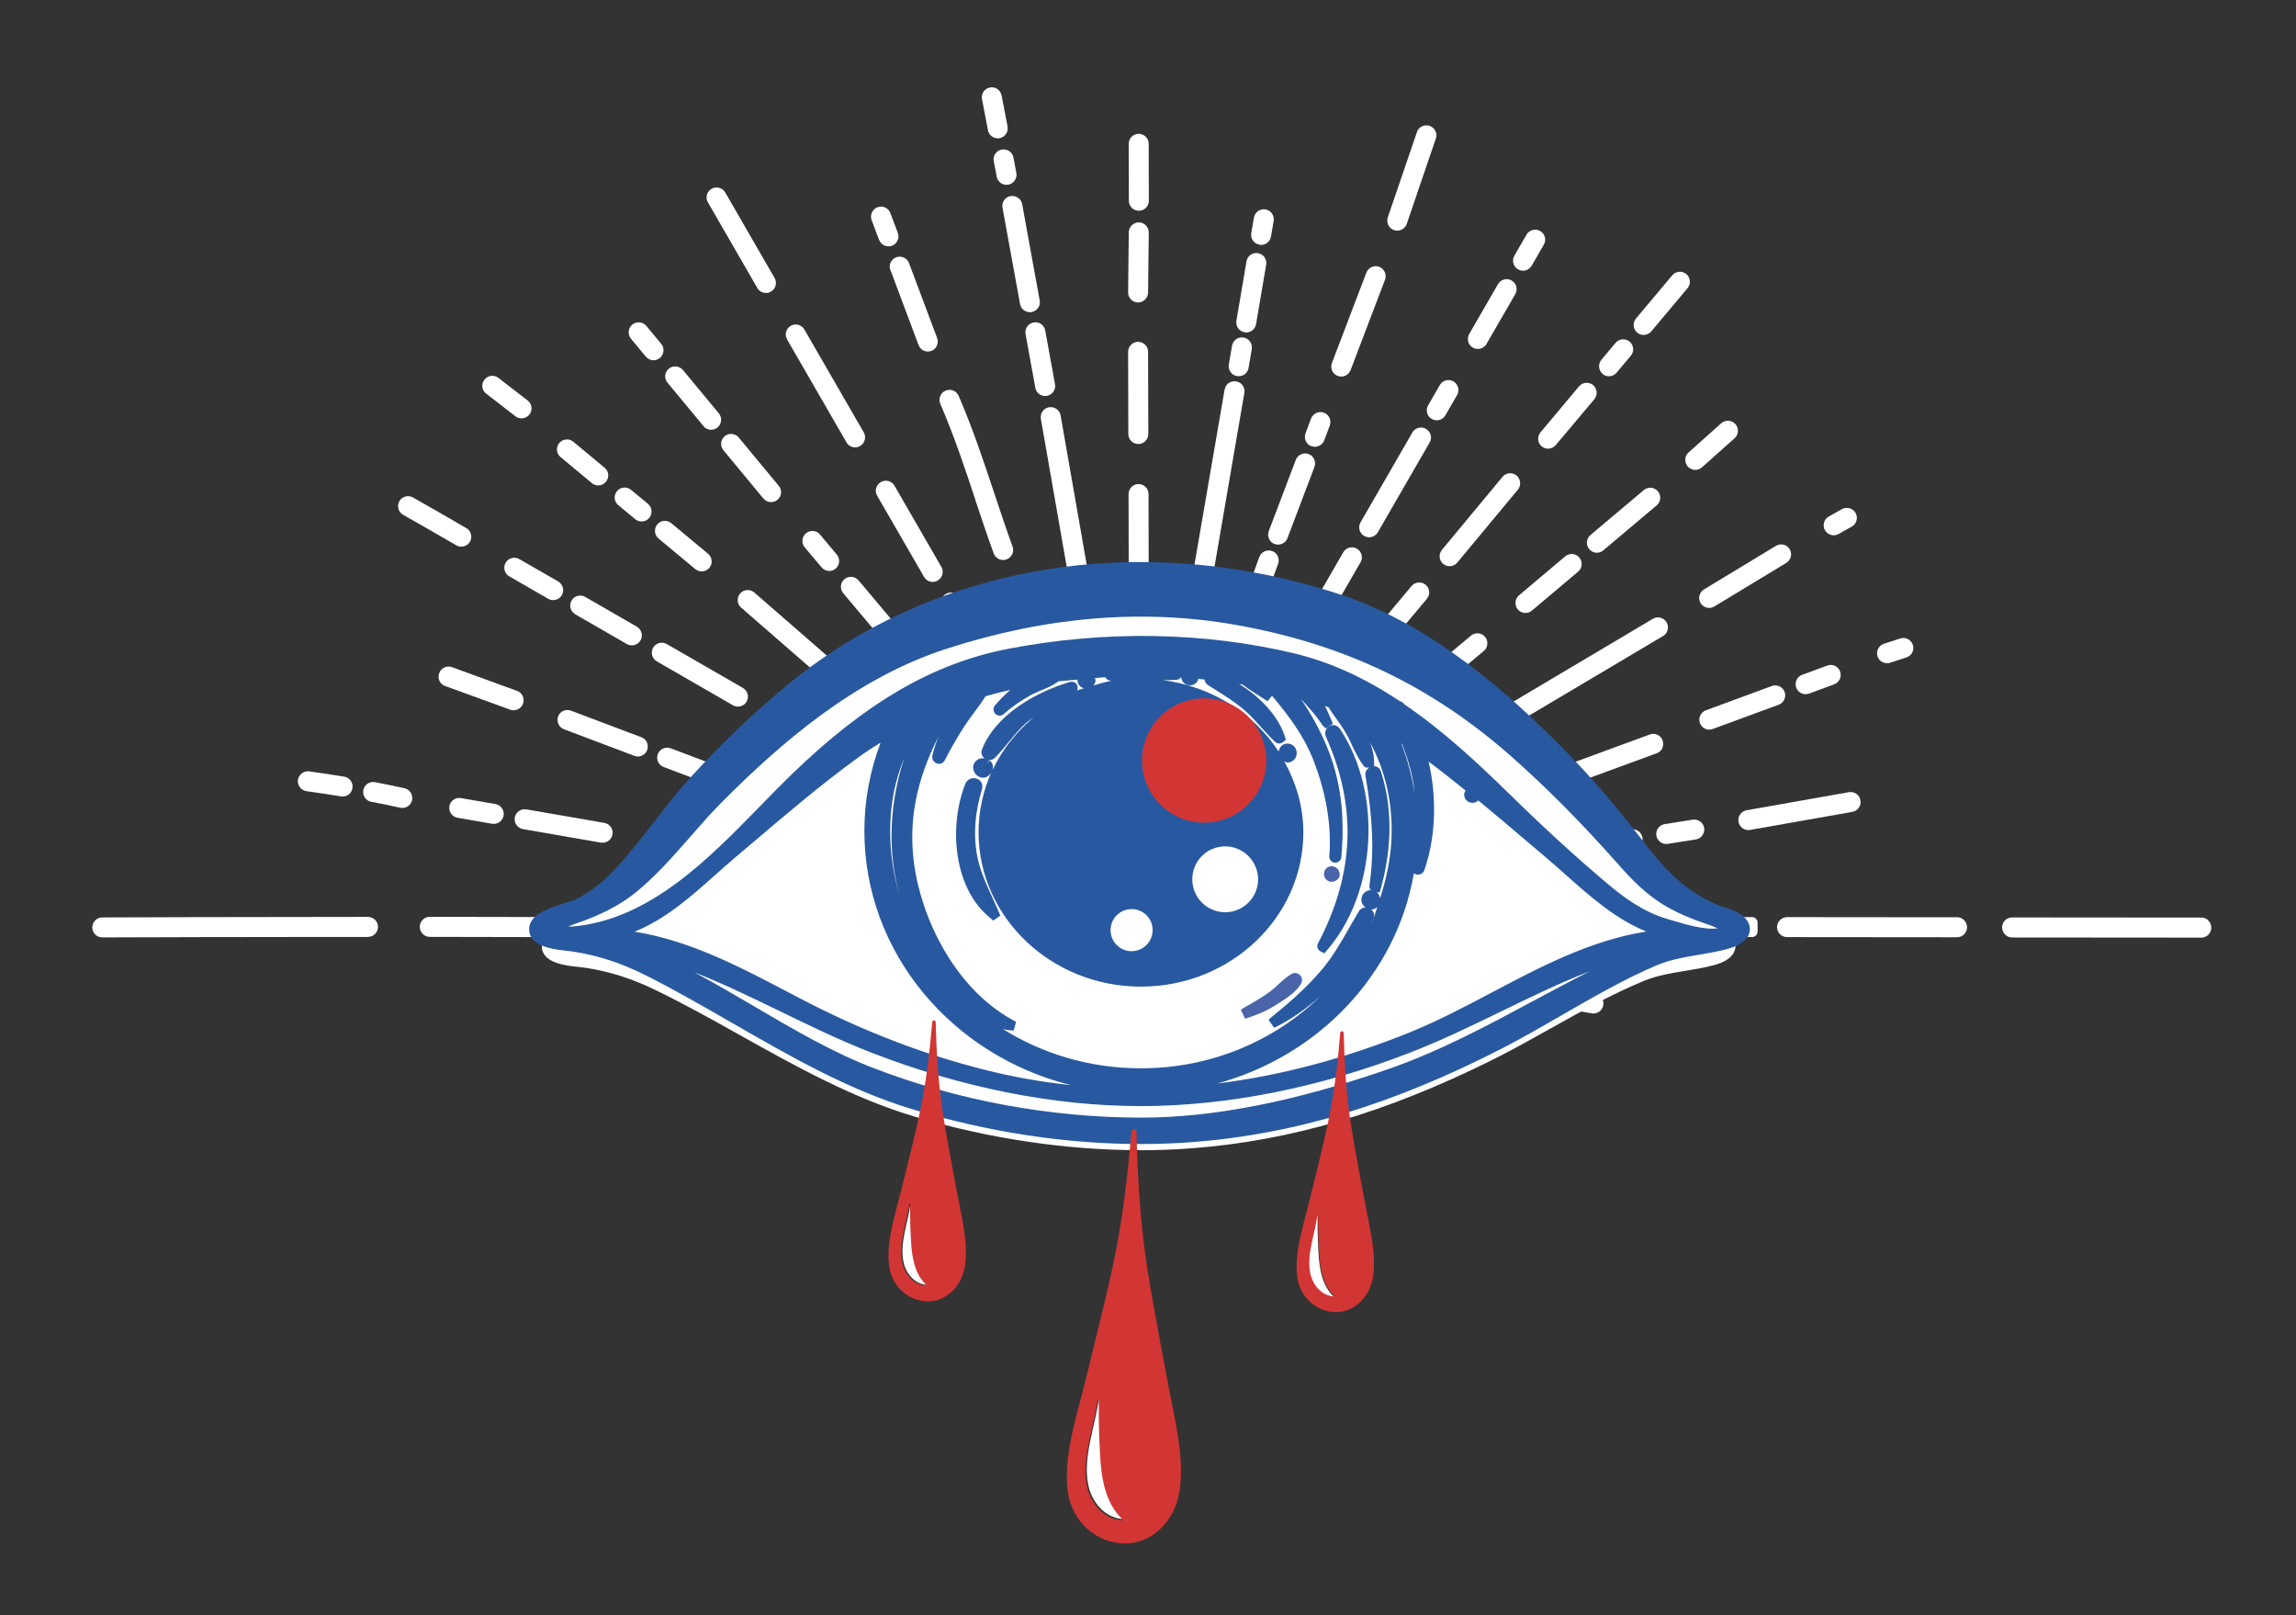<svg xmlns="http://www.w3.org/2000/svg" id="Livello_1" viewBox="0 0 300 211"><rect x="0" y="0" width="300" height="211" fill="#333333" stroke="none"/><defs><style> .cls-1 { fill: #4a64a9; } .cls-2 { fill: #2859a0; } .cls-3 { fill: #fff; } .cls-4 { fill: #d13634; } </style></defs><g><g><path class="cls-3" d="M148.81,27.53h0c.72,0,1.3-.59,1.3-1.31l-.02-7.44c0-.72-.59-1.3-1.31-1.3-.72,0-1.3.59-1.3,1.31l.02,7.44c0,.72.59,1.3,1.31,1.3Z"></path><path class="cls-3" d="M148.7,39.51h0c.71,0,1.29-.58,1.31-1.29l.09-7.85c0-.72-.57-1.31-1.29-1.32,0,0-.01,0-.01,0-.71,0-1.3.58-1.31,1.29l-.09,7.85c0,.35.13.68.37.93.24.25.57.39.93.39Z"></path><path class="cls-3" d="M148.74,58h0c.35,0,.68-.14.92-.39.25-.25.38-.58.38-.92l-.03-10.74c0-.72-.59-1.3-1.31-1.3-.35,0-.68.14-.92.39-.25.25-.38.58-.38.92l.03,10.74c0,.72.59,1.3,1.31,1.3Z"></path><path class="cls-3" d="M148.76,63.23c-.72,0-1.3.59-1.3,1.31l.05,26.04c0,.72.59,1.3,1.31,1.3h0c.72,0,1.3-.59,1.3-1.31l-.05-26.04c0-.72-.59-1.3-1.31-1.3Z"></path><path class="cls-3" d="M129.08,17.01c.12.61.66,1.06,1.28,1.06.09,0,.17,0,.25-.02.71-.14,1.17-.82,1.04-1.53l-.78-4.05c-.07-.35-.26-.64-.55-.84-.29-.2-.64-.27-.98-.2-.71.14-1.17.82-1.03,1.53l.78,4.05Z"></path><path class="cls-3" d="M130.89,19.53c-.34.07-.64.26-.84.55-.2.29-.27.64-.2.97l.38,2.03c.12.62.66,1.06,1.28,1.06.09,0,.17,0,.25-.02.7-.14,1.17-.82,1.04-1.52l-.38-2.02c-.13-.7-.81-1.17-1.53-1.04Z"></path><path class="cls-3" d="M132.04,25.61c-.34.06-.64.25-.84.54-.2.29-.27.63-.21.98l2.29,12.58c.11.62.65,1.07,1.28,1.07.08,0,.16,0,.24-.02.34-.06.64-.26.84-.54.2-.29.27-.63.21-.97l-2.29-12.58c-.06-.35-.26-.65-.55-.84-.29-.2-.64-.27-.97-.21Z"></path><path class="cls-3" d="M135.05,42.12c-.71.13-1.18.81-1.05,1.52l1.28,7.02c.11.62.65,1.07,1.28,1.07.08,0,.16,0,.24-.02.7-.13,1.18-.81,1.05-1.52l-1.28-7.02c-.06-.34-.26-.64-.54-.84-.29-.2-.63-.27-.98-.21Z"></path><path class="cls-3" d="M137.06,53.2c-.71.12-1.18.8-1.06,1.51l3.41,19.5c.11.63.65,1.08,1.29,1.08.07,0,.14,0,.21-.02,0,0,.01,0,.02,0,.71-.13,1.18-.8,1.06-1.51l-3.41-19.5c-.12-.7-.8-1.18-1.51-1.06Z"></path><path class="cls-3" d="M136.35,115.61l-6.24-2.22c-.68-.24-1.42.12-1.67.79-.24.68.11,1.42.79,1.67l1.69.6-3.12-.53c-.72-.12-1.38.35-1.5,1.07-.12.71.36,1.38,1.07,1.5l7.68,1.31c-.21,0-.43,0-.64,0-.35,0-.68.14-.92.39-.25.25-.38.58-.37.92,0,.62.44,1.13,1.01,1.26-.12.08-.23.18-.31.3-.21.28-.29.63-.24.97.08.56.53,1,1.08,1.09l-12.54,4.42c-.33.12-.59.35-.74.67-.15.32-.17.67-.05,1,.18.52.68.87,1.23.87.15,0,.29-.02.44-.07l12.71-4.49c-.86.5-1.73,1.01-2.6,1.52-.62.37-.82,1.17-.45,1.79.23.4.66.64,1.12.64.23,0,.46-.06.67-.18.5-.3.99-.59,1.49-.88-.25.21-.5.42-.75.63l-1.8,1.52c-.55.47-.62,1.29-.16,1.84.25.3.61.46,1,.46.31,0,.61-.11.84-.31l1.8-1.52c.73-.62,1.46-1.23,2.19-1.85-2.79,3.31-5.57,6.6-8.33,9.86l-2.61,3.08c-.46.55-.39,1.37.16,1.83.23.2.53.31.84.31.12,0,.24-.04.36-.08,1.16-1.89,2.38-3.73,3.83-5.43.64-.76,1.36-1.1,2.08-1.19,1.48-1.75,2.96-3.5,4.45-5.26l-3.13,5.42c.81.29,1.53.9,2.04,1.69l4.5-7.8c-1.07,3.02-2.2,6-3.29,9.01.11.13.23.25.33.41.77-.1,1.53.02,2.2.33.78-2.14,1.58-4.26,2.34-6.4l-1.3,7.2c.19.21.38.41.53.67.57-.78,1.39-1.23,2.26-1.42l1.19-6.59v6.51c.99.08,1.95.5,2.61,1.3v-8.9s2.09,11.95,2.09,11.95c.11.63.65,1.08,1.29,1.08.08,0,.16,0,.23-.02.7-.13,1.18-.8,1.06-1.51l-1.65-9.46c1.15,3.19,2.32,6.45,3.46,9.67.19.52.68.87,1.23.87.15,0,.29-.02.43-.07.68-.24,1.04-.98.8-1.66-1.41-4-2.86-8.03-4.31-12.02l2.39,4.14c.19.33.52.56.89.63-.12.35-.1.74.1,1.09l2.38,4.1c.23.4.67.65,1.13.65.23,0,.46-.06.65-.18.3-.17.52-.46.61-.79.09-.34.04-.69-.13-.99l-2.38-4.1c-.2-.34-.53-.55-.89-.62.01-.03.02-.07.03-.1.09-.34.04-.69-.13-.98l-1.14-1.97c.25.29.61.45.99.45.3,0,.59-.11.83-.3.55-.46.63-1.28.18-1.84l-1.58-1.92,10.03,8.05c.23.18.52.28.81.28.39,0,.76-.18,1.02-.49.45-.56.36-1.38-.2-1.83l-8.95-7.18c6.96,4.05,13.98,8.06,21,12.01.43-.29.84-.58,1.28-.87.06-.06.08-.13.15-.19.28-.25.59-.42.89-.64-7.76-4.35-15.52-8.8-23.21-13.28l9.95,3.54c.14.05.29.07.43.07.55,0,1.05-.35,1.23-.87.12-.33.1-.68-.05-1-.15-.32-.41-.55-.74-.67l-12.05-4.29,3.19.54c.07.01.15.02.22.02.64,0,1.18-.46,1.29-1.08.1-.56-.18-1.09-.65-1.36.45-.21.76-.66.76-1.18,0-.72-.58-1.3-1.3-1.31-.08,0-.15,0-.23,0,2.55-.48,5.19-.98,7.83-1.47.34-.06.64-.26.84-.54.2-.29.27-.63.21-.98-.06-.34-.26-.64-.55-.84-.29-.2-.64-.27-.97-.2-1.95.36-3.92.73-5.84,1.1l29.85-10.53c.67-.24,1.03-.98.79-1.67-.24-.67-.99-1.03-1.66-.79l-30.8,10.87s0,0,.01,0c.62-.37.82-1.17.45-1.79-.37-.62-1.17-.82-1.79-.45-1.09.65-2.18,1.29-3.27,1.92,6.17-5.16,12.38-10.3,18.6-15.36.27-.22.44-.53.48-.88s-.07-.69-.29-.96c-.45-.56-1.27-.64-1.84-.19-5.04,4.1-10.06,8.24-15.05,12.39,3.16-3.78,6.31-7.55,9.43-11.32.46-.55.38-1.38-.17-1.84-.27-.22-.61-.33-.96-.29-.35.03-.66.2-.88.47-3.66,4.41-7.35,8.83-11.04,13.25l5.85-10.13c.17-.3.22-.65.13-.99-.09-.34-.31-.62-.61-.79-.62-.36-1.42-.15-1.79.48l-5.68,9.84c3.92-11.35,7.97-23,12.17-34.36.25-.68-.1-1.43-.77-1.68-.67-.25-1.43.1-1.68.77-3.87,10.47-7.6,21.17-11.23,31.65l3.4-18.84c.06-.34-.01-.69-.21-.98-.2-.29-.5-.48-.84-.54-.71-.13-1.39.35-1.51,1.05l-4,22.18v-12.58c0-.72-.58-1.31-1.3-1.31s-1.3.59-1.3,1.31v10.64s-4.82-27.52-4.82-27.52c-.12-.7-.8-1.18-1.5-1.06,0,0,0,0-.01,0-.71.13-1.18.8-1.06,1.51l5.27,30.08c-.76-2.16-1.52-4.33-2.27-6.5-.11-.33-.35-.6-.66-.75-.31-.15-.67-.17-1-.06-.68.24-1.04.98-.81,1.66.55,1.59,1.1,3.17,1.66,4.75l-16.97-29.38c-.36-.62-1.16-.84-1.79-.48-.3.17-.52.46-.61.79-.09.34-.04.69.13.99l16.86,29.18-12.44-14.77c-.22-.27-.54-.43-.89-.46-.35-.03-.69.08-.95.3-.27.22-.43.54-.46.89-.03.35.08.69.3.96l12.88,15.29-3.12-2.65c-.27-.23-.6-.33-.95-.31-.35.03-.66.19-.89.45-.47.55-.4,1.37.15,1.84l3.15,2.69c-5.81-3.41-12.23-7.18-18.42-10.75-1.57-.91-3.11-1.8-4.59-2.65-.3-.18-.66-.22-1-.13-.34.09-.62.31-.79.61-.36.62-.14,1.42.48,1.78,1.58.91,3.12,1.8,4.59,2.64,6.45,3.73,12.96,7.55,19.35,11.3ZM153.8,110.92c.18-.52.36-1.04.54-1.57.05.39.27.75.64.96.2.11.42.18.65.18.25,0,.49-.07.69-.2-.45.54-.9,1.07-1.35,1.6-.11-.26-.3-.48-.55-.62-.21-.13-.45-.18-.7-.18.02-.06.04-.12.06-.18Z"></path><path class="cls-3" d="M142.28,112.64c-.2.04-.38.13-.54.26-.16.13-.28.29-.36.47-.19-.12-.39-.19-.61-.21-.05-.24-.17-.46-.36-.64.01,0,.02,0,.04,0,.31,0,.61-.11.84-.31.19-.16.33-.36.4-.59l.59,1.02Z"></path><path class="cls-3" d="M114.87,31.33c.19.51.68.85,1.22.85.16,0,.32-.03.46-.08.67-.25,1.02-1.01.76-1.68l-.97-2.58c-.12-.33-.36-.59-.68-.73-.32-.15-.67-.16-1-.04-.67.25-1.02,1-.77,1.68l.97,2.59Z"></path><path class="cls-3" d="M116.35,35.28l3.67,9.79c.19.51.68.85,1.22.85.15,0,.3-.03.45-.08,0,0,0,0,0,0,.67-.25,1.01-1.01.76-1.68l-3.67-9.78c-.12-.33-.36-.58-.68-.73-.32-.15-.67-.16-1-.04-.67.25-1.02,1.01-.76,1.68Z"></path><path class="cls-3" d="M127.43,65.25v.04c.77,2.3,1.56,4.67,2.41,7,.19.51.68.86,1.23.86.15,0,.3-.03.45-.08.33-.12.59-.36.74-.68.15-.32.16-.67.04-1-.86-2.37-1.67-4.81-2.39-6.97l-.02-.06c-1.37-4.12-2.78-8.38-4.63-12.65-.14-.32-.39-.57-.72-.7-.32-.13-.68-.12-1,.02-.66.29-.96,1.06-.68,1.72,1.82,4.2,3.22,8.42,4.57,12.5Z"></path><path class="cls-3" d="M136.58,83.73c-1-2.81-1.85-5.3-2.59-7.6-.22-.68-.96-1.06-1.64-.84-.33.11-.6.34-.76.65-.16.31-.19.66-.08,1,.75,2.32,1.6,4.82,2.61,7.67.18.52.68.87,1.23.87.15,0,.3-.03.44-.08.68-.24,1.03-.99.79-1.67Z"></path><path class="cls-3" d="M136.83,92.09l.07.18c.72,1.96,1.46,3.98,2.17,5.98.19.52.68.86,1.23.86.15,0,.29-.03.44-.08.68-.24,1.03-.99.79-1.67-.77-2.15-1.59-4.38-2.25-6.17-.4-1.1-.81-2.2-1.21-3.3-.12-.33-.36-.59-.67-.74-.32-.15-.67-.16-1-.04-.33.12-.59.36-.74.68-.15.32-.16.67-.04,1,.39,1.09.8,2.2,1.21,3.31Z"></path><path class="cls-3" d="M98.95,37.62c.23.4.67.65,1.13.65.23,0,.46-.06.65-.18.3-.17.52-.46.61-.79.09-.34.05-.69-.13-.99l-6.45-11.17c-.18-.3-.46-.52-.8-.61-.34-.09-.69-.04-.98.13-.3.17-.52.45-.61.79-.09.34-.05.69.13.99l6.45,11.17Z"></path><path class="cls-3" d="M110.6,57.79c.23.4.67.65,1.13.65.23,0,.45-.06.65-.18.62-.36.84-1.16.48-1.78l-7.76-13.44c-.36-.62-1.16-.84-1.78-.48-.62.36-.83,1.16-.48,1.78l7.76,13.44Z"></path><path class="cls-3" d="M123,74.05l-6.13-10.61c-.36-.62-1.17-.83-1.78-.47-.62.36-.84,1.16-.48,1.78l6.13,10.61c.23.4.67.65,1.13.65.23,0,.46-.06.65-.18.3-.17.51-.45.61-.79.09-.34.05-.69-.13-.99Z"></path><path class="cls-3" d="M84.39,46.59c.25.3.62.47,1,.47.3,0,.6-.11.83-.3.27-.22.43-.54.47-.88.03-.35-.07-.69-.29-.96l-1.94-2.34c-.22-.27-.54-.43-.89-.47-.35-.03-.69.07-.95.29-.27.22-.44.54-.47.88-.03.35.07.69.29.96l1.94,2.34Z"></path><path class="cls-3" d="M91.91,55.67c.25.3.62.47,1.01.47.3,0,.6-.11.83-.3.27-.22.43-.54.47-.88.03-.35-.07-.69-.29-.96l-4.7-5.67c-.46-.55-1.29-.63-1.84-.17-.27.22-.43.54-.47.88-.03.35.07.69.3.95l4.7,5.67Z"></path><path class="cls-3" d="M95.65,56.68c-.35-.03-.69.07-.95.29-.27.22-.44.54-.47.88-.03.35.07.69.29.96l5.22,6.3c.25.3.62.48,1.01.48.31,0,.6-.11.83-.3.27-.22.44-.54.47-.88.03-.35-.07-.69-.3-.95l-5.22-6.3c-.22-.27-.54-.44-.89-.47Z"></path><path class="cls-3" d="M108.34,74.59c.31,0,.61-.11.84-.31.27-.22.43-.54.46-.89.03-.35-.08-.69-.3-.95l-2.2-2.62c-.22-.27-.54-.43-.88-.46-.35-.03-.69.08-.95.3-.55.46-.62,1.29-.16,1.84l2.2,2.61c.25.3.61.47,1,.47Z"></path><path class="cls-3" d="M121.18,89.85c.31,0,.61-.11.84-.31.27-.23.43-.54.46-.89.03-.35-.08-.69-.3-.95l-10-11.89c-.47-.55-1.29-.62-1.84-.16-.27.22-.43.54-.46.89-.03.35.08.69.3.95l10,11.89c.25.29.61.46,1,.46Z"></path><path class="cls-3" d="M63.53,51.42l3.82,2.96c.23.18.51.27.8.27.41,0,.78-.19,1.03-.51.21-.28.31-.62.26-.96-.04-.35-.22-.65-.5-.87l-3.82-2.95c-.28-.21-.62-.31-.96-.26-.35.04-.65.22-.87.5-.21.28-.31.62-.26.96.04.35.22.65.5.87Z"></path><path class="cls-3" d="M73.25,59.71l4.09,3.4c.23.2.53.3.83.3.39,0,.75-.17,1-.47.22-.27.33-.61.3-.96-.03-.35-.2-.66-.47-.88l-4.09-3.4c-.55-.46-1.38-.38-1.84.17-.46.55-.38,1.38.17,1.84Z"></path><path class="cls-3" d="M80.8,65.99l2.2,1.83c.23.19.53.3.83.3.39,0,.76-.17,1-.47.46-.55.38-1.38-.17-1.84l-2.21-1.83c-.55-.45-1.38-.38-1.83.17-.22.27-.33.61-.3.96.03.35.2.66.47.88Z"></path><path class="cls-3" d="M85.88,68.51c-.46.55-.38,1.38.17,1.84l4.8,3.99c.23.19.53.3.83.3.39,0,.76-.17,1.01-.47.22-.27.33-.61.29-.96-.03-.35-.2-.66-.47-.88l-4.8-3.99c-.27-.22-.61-.33-.95-.3-.35.03-.66.2-.88.47Z"></path><path class="cls-3" d="M117.08,96.55c.38,0,.74-.16.99-.45.47-.54.41-1.37-.13-1.84l-19.39-16.87c-.55-.47-1.37-.41-1.84.13-.23.26-.34.6-.32.95.02.35.18.67.45.9l19.39,16.87c.24.21.54.32.85.32Z"></path><path class="cls-3" d="M121.58,100.64l9,7c.23.18.51.28.8.28.4,0,.79-.19,1.03-.5.44-.57.34-1.39-.23-1.83l-8.99-7c-.57-.44-1.39-.34-1.83.23-.21.28-.31.62-.27.96.04.35.22.66.49.87Z"></path><path class="cls-3" d="M52.68,67.25c2.22,1.26,4.49,2.56,6.94,3.98.2.12.43.18.65.18.46,0,.9-.25,1.13-.65.18-.3.22-.65.13-.99-.09-.34-.3-.62-.61-.79-2.57-1.5-4.85-2.8-6.96-4-.3-.17-.66-.21-.99-.12-.34.09-.62.31-.79.61-.17.3-.21.65-.12.99.09.34.31.62.62.79Z"></path><path class="cls-3" d="M72.93,75.95l-5.08-2.92c-.3-.18-.65-.22-.99-.13-.34.09-.62.31-.79.61-.18.3-.22.66-.13.99.09.34.31.62.61.79l5.08,2.93c.2.11.42.17.65.17.47,0,.9-.25,1.13-.65.17-.3.22-.65.13-.99-.09-.34-.31-.62-.61-.79Z"></path><path class="cls-3" d="M75.15,80.24l6.76,3.89c.2.11.42.17.65.17.47,0,.9-.25,1.13-.65.18-.3.22-.65.13-.99-.09-.34-.31-.62-.61-.8l-6.75-3.89c-.3-.18-.66-.22-.99-.13-.34.09-.62.31-.79.61-.18.3-.22.66-.13.99.09.34.31.62.61.79Z"></path><path class="cls-3" d="M97.07,89.86l-9.95-5.73c-.3-.18-.65-.22-.99-.13-.34.09-.62.31-.79.61-.17.3-.22.65-.13.99.09.34.31.62.61.79l9.95,5.74c.2.11.42.17.65.17.47,0,.9-.25,1.13-.65.17-.3.22-.65.13-.99-.09-.34-.31-.62-.61-.79Z"></path><path class="cls-3" d="M109.17,99.6c.47,0,.9-.25,1.13-.66.36-.63.14-1.42-.49-1.78-2.15-1.23-4.12-2.35-6.03-3.42-.3-.17-.66-.22-.99-.12-.34.09-.62.31-.79.62-.17.3-.22.65-.12.99.09.34.31.62.62.79,2.09,1.18,4.11,2.33,6.02,3.42.2.11.41.17.64.17Z"></path><path class="cls-3" d="M57.38,87.94c-.12.33-.1.68.04,1,.15.32.41.56.74.67l8.5,3.09c.14.05.3.08.45.08.55,0,1.04-.34,1.23-.86.12-.33.1-.68-.04-1-.15-.32-.41-.56-.74-.67l-8.5-3.1c-.67-.25-1.43.1-1.67.78Z"></path><path class="cls-3" d="M73.61,92.85c-.32.14-.56.4-.68.73-.25.67.09,1.43.76,1.68l9.19,3.47c.15.06.3.09.46.09.54,0,1.03-.34,1.22-.84.12-.33.11-.68-.03-1-.14-.32-.4-.56-.73-.68l-9.2-3.47c-.33-.12-.68-.11-1,.03Z"></path><path class="cls-3" d="M101.05,102.81l-13.41-5.06c-.33-.12-.68-.11-1,.03-.32.14-.56.4-.69.73-.25.67.09,1.43.76,1.68l13.42,5.07c.15.05.3.08.46.08.54,0,1.03-.34,1.22-.84.12-.33.11-.68-.03-1-.14-.32-.4-.56-.73-.68Z"></path><path class="cls-3" d="M110.15,106.24l-5.3-2c-.67-.25-1.43.09-1.68.76-.25.67.09,1.42.76,1.68l5.3,2c.15.06.31.08.46.08.54,0,1.03-.34,1.22-.84.12-.33.11-.68-.03-1-.14-.32-.4-.56-.73-.68Z"></path><path class="cls-3" d="M121.56,113.12c.14.05.29.07.44.07.55,0,1.04-.35,1.23-.87.24-.68-.11-1.42-.79-1.67l-5-1.79c-.33-.12-.69-.1-1,.05-.32.15-.55.41-.67.74-.24.68.11,1.42.79,1.67l5,1.79Z"></path><path class="cls-3" d="M177.96,133.23l7.13,2.58c.14.05.29.08.45.08.55,0,1.04-.35,1.23-.86.24-.68-.11-1.43-.78-1.67l-7.14-2.59c-.68-.24-1.42.11-1.67.78-.24.67.11,1.42.78,1.67Z"></path><path class="cls-3" d="M40.05,103.35c1.71.24,3.18.46,4.5.68.05,0,.12.02.21.02.65,0,1.19-.46,1.29-1.1.06-.34-.02-.69-.23-.97-.2-.28-.51-.47-.85-.53-1.35-.22-2.84-.45-4.56-.69-.71-.1-1.37.4-1.48,1.11-.1.71.4,1.37,1.11,1.47Z"></path><path class="cls-3" d="M48.51,104.73c1.2.23,2.48.49,3.78.78.09.02.19.03.28.03.61,0,1.15-.43,1.27-1.03.15-.7-.29-1.4-1-1.55-1.32-.29-2.61-.55-3.85-.79-.71-.13-1.39.34-1.52,1.04-.13.71.33,1.39,1.04,1.53Z"></path><path class="cls-3" d="M64.73,105.03l-4.51-.78c-.71-.12-1.38.36-1.5,1.06-.06.34.02.69.22.98.2.28.5.47.84.53l4.5.78c.07.01.14.02.23.02.64,0,1.18-.46,1.29-1.08.06-.34-.02-.69-.22-.98-.2-.29-.5-.47-.84-.53Z"></path><path class="cls-3" d="M68.76,105.73c-.71-.12-1.38.36-1.5,1.06-.12.71.35,1.38,1.06,1.51l10.2,1.77s.01,0,.02,0c.07,0,.14.01.2.01.63,0,1.18-.45,1.29-1.09.12-.71-.36-1.38-1.07-1.5l-10.21-1.77Z"></path><path class="cls-3" d="M96.07,110.45l-9.37-1.6c-.71-.12-1.38.36-1.5,1.06-.06.34.02.69.22.98.2.29.5.48.85.53l9.36,1.6c.07.01.15.02.22.02.64,0,1.18-.46,1.29-1.09.06-.34-.02-.69-.22-.98-.2-.28-.5-.47-.85-.53Z"></path><path class="cls-3" d="M102.71,112.91c-.12.71.35,1.38,1.06,1.51l18.31,3.16c.07.01.15.02.23.02.64,0,1.18-.46,1.29-1.09.12-.71-.36-1.38-1.06-1.51l-18.32-3.16c-.71-.12-1.38.36-1.5,1.06Z"></path><path class="cls-3" d="M174.9,123.97l-7.35-1.26c-.71-.12-1.38.36-1.5,1.06-.06.34.02.69.22.98.2.29.5.47.85.53l7.34,1.26c.07.01.15.02.23.02.64,0,1.18-.46,1.28-1.08.06-.34-.02-.69-.22-.98-.2-.29-.5-.48-.85-.53Z"></path><path class="cls-3" d="M189.54,129.1c.63,0,1.17-.45,1.29-1.09.12-.71-.36-1.39-1.07-1.51l-10.81-1.85c-.34-.06-.69.02-.98.22-.29.2-.48.5-.53.85-.06.34.02.69.22.98.2.28.5.47.85.53l10.8,1.85c.07.01.15.02.23.02Z"></path><path class="cls-3" d="M207.96,132.37c.08.01.16.02.24.02.63,0,1.17-.45,1.29-1.08.12-.71-.35-1.38-1.06-1.51l-10.54-1.87c-.34-.06-.69,0-.98.21-.29.2-.48.5-.54.85-.12.71.35,1.38,1.06,1.51l10.54,1.87Z"></path><path class="cls-3" d="M48.09,122.38c.72,0,1.3-.59,1.3-1.31,0-.72-.59-1.3-1.31-1.3-1.49,0-4.04,0-7.12.01-9.22.01-23.15.03-27.6.06-.35,0-.68.14-.92.39-.25.25-.38.58-.38.92,0,.72.59,1.3,1.31,1.3h0c4.7-.03,19.97-.05,29.1-.06,2.4,0,4.37,0,5.61,0Z"></path><path class="cls-3" d="M81.58,122.42c.72,0,1.3-.58,1.3-1.3,0-.35-.13-.68-.38-.92-.25-.25-.57-.39-.92-.39l-25.42-.05c-.72,0-1.3.58-1.31,1.3,0,.35.13.68.38.93.25.25.57.39.92.39l25.42.05h0ZM81.58,121.71h0s0,0,0,0Z"></path><path class="cls-3" d="M84.41,121.12c0,.35.13.68.38.92.25.25.57.39.92.39l12.99.05h0c.72,0,1.3-.58,1.31-1.3,0-.72-.58-1.3-1.3-1.31l-12.99-.05c-.72,0-1.3.58-1.3,1.3Z"></path><path class="cls-3" d="M128.21,119.82l-21.91.05c-.72,0-1.3.59-1.3,1.31s.59,1.3,1.31,1.3h0l21.91-.05c.72,0,1.3-.59,1.3-1.31,0-.72-.59-1.3-1.31-1.3Z"></path><path class="cls-3" d="M176.77,121.08c0-.72-.58-1.3-1.3-1.31-2.56,0-5.12-.02-7.68-.02-.72,0-1.3.58-1.31,1.31,0,.72.58,1.31,1.3,1.31,2.56,0,5.12.01,7.68.02h0c.72,0,1.3-.58,1.31-1.3Z"></path><path class="cls-3" d="M179.53,119.77c-.72,0-1.3.59-1.3,1.31,0,.72.59,1.3,1.31,1.3h7.41c.35,0,.68-.14.93-.39.25-.25.38-.58.38-.92,0-.72-.59-1.3-1.31-1.3h-7.41Z"></path><path class="cls-3" d="M214.63,122.4c.72,0,1.3-.59,1.3-1.3,0-.35-.13-.68-.38-.92-.25-.25-.57-.38-.93-.39l-19.84-.02c-.72,0-1.3.58-1.31,1.3,0,.72.59,1.31,1.3,1.31l19.84.02h0Z"></path><path class="cls-3" d="M218.62,122.4h10.32s0,0,0,0h0c.39,0,.71-.32.71-.71v-.59s0,0,0,0v-.59c0-.39-.32-.71-.72-.71h-10.32c-.72,0-1.31.58-1.31,1.3s.58,1.31,1.3,1.31Z"></path><path class="cls-3" d="M255.72,119.82l-22.22-.02s-.02,0-.03,0c-.71.03-1.27.6-1.28,1.3,0,.72.59,1.31,1.3,1.31l22.22.02h0c.72,0,1.31-.59,1.31-1.31s-.59-1.31-1.3-1.31Z"></path><path class="cls-3" d="M288.56,120.24c-.25-.25-.57-.38-.92-.38l-24.74-.02c-.71,0-1.3.58-1.3,1.3,0,.35.13.68.38.93.25.25.57.39.92.39l24.73.02h0c.72,0,1.3-.58,1.3-1.3,0-.35-.13-.68-.38-.93Z"></path><path class="cls-3" d="M130.11,124.28c-.06-.35-.25-.65-.53-.85-.28-.2-.63-.28-.97-.22l-18.47,3.07c-.35.06-.65.25-.85.53-.2.28-.28.63-.22.97.1.63.64,1.09,1.29,1.09.08,0,.15,0,.21-.02l18.47-3.07c.71-.12,1.19-.79,1.07-1.5Z"></path><path class="cls-3" d="M188.65,115.04c.71-.13,1.18-.81,1.05-1.52-.06-.34-.26-.64-.55-.84-.29-.2-.63-.27-.98-.2-2.92.54-5.78,1.09-8.95,1.69l-3.91.75c-.34.06-.64.26-.84.55-.2.29-.27.64-.2.97.11.62.65,1.07,1.28,1.07.08,0,.16,0,.24-.02l4.17-.8c2.84-.55,5.78-1.11,8.68-1.64Z"></path><path class="cls-3" d="M192.83,114.26c.08,0,.15,0,.23-.02,3.36-.59,6.36-1.08,9.18-1.49.71-.1,1.21-.77,1.1-1.48-.05-.35-.24-.66-.53-.87-.28-.2-.62-.29-.96-.23-2.82.41-5.85.9-9.25,1.5-.71.13-1.18.8-1.06,1.51.11.63.65,1.08,1.28,1.08Z"></path><path class="cls-3" d="M208.87,111.63c.07,0,.14,0,.21-.02l4.45-.7c.71-.11,1.19-.78,1.08-1.49-.11-.7-.78-1.19-1.49-1.09l-4.44.7c-.71.11-1.2.78-1.09,1.49.1.63.65,1.11,1.29,1.11Z"></path><path class="cls-3" d="M217.7,110.24c.06,0,.12,0,.18-.01,0,0,.02,0,.02,0l3.68-.58c.71-.11,1.19-.78,1.09-1.49-.11-.71-.76-1.19-1.49-1.09l-3.67.58c-.71.11-1.2.78-1.09,1.49.1.63.65,1.11,1.29,1.11Z"></path><path class="cls-3" d="M241.57,103.48l-13.36,2.36c-.34.06-.64.25-.84.54-.2.29-.27.63-.21.97.11.63.65,1.08,1.29,1.08.07,0,.15,0,.23-.02l13.36-2.36c.34-.06.64-.25.84-.54.2-.29.27-.63.21-.97-.06-.35-.25-.65-.54-.85-.29-.2-.63-.27-.97-.21Z"></path><path class="cls-3" d="M114.74,131.82l-10.42,3.79c-.33.12-.59.36-.74.67-.15.32-.16.67-.04,1,.19.51.68.86,1.23.86.15,0,.3-.03.45-.08l10.43-3.79c.33-.12.59-.36.74-.68.15-.32.16-.67.04-.99-.25-.67-1-1.02-1.67-.78Z"></path><path class="cls-3" d="M217.2,97.72c.15-.32.16-.67.04-1-.12-.33-.36-.59-.67-.74-.32-.15-.67-.16-1-.04l-14.25,5.23c-.67.25-1.02,1-.77,1.68.19.51.68.85,1.23.85.15,0,.31-.03.45-.08l14.25-5.23c.33-.12.59-.36.74-.68Z"></path><path class="cls-3" d="M223.34,95.3c.16,0,.31-.03.46-.08l8.6-3.16c.33-.12.59-.36.74-.68.15-.32.16-.67.04-1-.12-.33-.36-.59-.68-.73-.32-.15-.67-.16-.99-.04l-8.61,3.17c-.33.12-.59.36-.74.68-.15.32-.16.67-.04,1,.19.51.68.86,1.23.86Z"></path><path class="cls-3" d="M235.93,90.68c.15,0,.3-.03.45-.08l3.28-1.21c.67-.25,1.02-1,.77-1.68-.25-.67-1-1.02-1.68-.77l-3.28,1.21c-.33.12-.59.36-.73.68-.15.32-.16.67-.04,1,.19.51.68.85,1.23.85Z"></path><path class="cls-3" d="M246.57,86.63c.14,0,.27-.02.4-.06l2.13-.69c.33-.11.6-.34.76-.65.16-.31.19-.66.08-.99-.11-.33-.34-.6-.65-.76-.31-.16-.67-.19-1-.08l-2.13.69c-.68.22-1.06.96-.84,1.64.18.54.67.9,1.24.9Z"></path><path class="cls-3" d="M130.92,130.34c-.34-.09-.69-.04-.99.13l-14.88,8.49c-.3.17-.52.45-.61.79-.09.34-.05.69.12.98.23.41.67.66,1.14.66.23,0,.45-.06.65-.17l14.88-8.49c.3-.17.52-.45.61-.79.09-.34.05-.69-.12-.99-.17-.31-.46-.53-.79-.62Z"></path><path class="cls-3" d="M168.23,109.28c-.34-.09-.69-.05-.99.12l-1.67.94c-.3.17-.52.45-.62.79-.09.34-.05.69.12.98.23.41.66.67,1.14.67.22,0,.44-.06.64-.17l1.67-.94c.3-.17.52-.45.62-.79.09-.34.05-.69-.12-.99-.17-.3-.45-.52-.79-.62Z"></path><path class="cls-3" d="M171.49,106.98c-.3.17-.52.45-.61.79-.09.34-.05.69.13.99.23.41.67.66,1.13.66.23,0,.45-.06.65-.17l6.03-3.45c.62-.36.84-1.16.49-1.78-.17-.3-.46-.52-.79-.61-.34-.09-.69-.04-.99.13l-6.03,3.44Z"></path><path class="cls-3" d="M184.46,102.36c.23,0,.47-.06.66-.18l32.18-19.1c.62-.37.82-1.17.46-1.79-.18-.3-.46-.51-.8-.6-.34-.09-.69-.04-.99.14l-32.18,19.1c-.62.37-.82,1.17-.46,1.79.23.39.66.64,1.12.64Z"></path><path class="cls-3" d="M222.05,77.79c-.08.34-.03.69.15.99.24.39.66.63,1.12.63.24,0,.47-.06.68-.19l9.4-5.69c.62-.38.81-1.18.44-1.79-.18-.3-.47-.51-.8-.59-.34-.08-.69-.03-.99.15l-9.4,5.69c-.3.18-.51.47-.59.81Z"></path><path class="cls-3" d="M239.6,69.92c.22,0,.44-.06.64-.17l1.71-.96c.31-.17.53-.45.62-.78.1-.34.06-.69-.12-1-.35-.63-1.15-.85-1.78-.5l-1.72.96c-.31.17-.53.45-.62.79-.09.34-.05.69.12.99.23.41.67.67,1.14.67Z"></path><path class="cls-3" d="M180.65,96.1l13.23-11.07c.55-.46.62-1.29.16-1.84-.22-.27-.54-.43-.88-.46-.35-.03-.69.07-.96.3l-13.23,11.07c-.55.46-.62,1.29-.16,1.84.25.3.61.47,1,.47.31,0,.6-.11.84-.3Z"></path><path class="cls-3" d="M198.02,78.65c-.03.35.08.69.3.96.25.29.61.46,1,.46.31,0,.61-.11.84-.31l6.04-5.09c.27-.22.43-.54.46-.89.03-.35-.08-.69-.3-.95-.46-.55-1.29-.62-1.84-.16l-6.04,5.09c-.27.22-.43.54-.46.89Z"></path><path class="cls-3" d="M208.65,72.2c.31,0,.61-.11.84-.31l6.98-5.88c.55-.46.62-1.29.15-1.84-.47-.55-1.29-.62-1.84-.15l-6.97,5.87c-.55.46-.62,1.29-.16,1.84.25.3.61.47,1,.47Z"></path><path class="cls-3" d="M220.21,60.01c-.02.35.1.68.33.94.25.28.6.43.97.43.32,0,.63-.12.87-.33l4.27-3.81c.26-.23.41-.55.43-.9.02-.35-.1-.68-.33-.94-.23-.26-.55-.42-.9-.44-.35-.02-.69.1-.95.33l-4.27,3.81c-.26.23-.41.55-.43.9Z"></path><path class="cls-3" d="M171.25,94.41c.23.19.53.3.83.3.39,0,.76-.17,1.01-.47,1.57-1.9,3.16-3.82,4.71-5.71.45-.55.37-1.38-.18-1.84-.27-.22-.61-.32-.96-.29-.35.03-.66.2-.88.47-1.46,1.77-3,3.64-4.7,5.7-.22.27-.33.61-.3.96.03.35.2.66.47.88Z"></path><path class="cls-3" d="M186.28,76.39c-.27-.22-.6-.33-.95-.3-.35.03-.66.19-.89.46l-5.81,6.93c-.22.27-.33.61-.3.95.03.35.19.66.46.89.24.2.53.3.84.3.39,0,.75-.17,1-.47l5.81-6.93c.22-.27.33-.61.3-.95-.03-.35-.2-.66-.46-.88Z"></path><path class="cls-3" d="M198.16,62.12c-.55-.46-1.38-.38-1.84.17l-7.91,9.53c-.22.27-.33.61-.3.96.03.35.2.66.46.88.23.19.53.3.84.3.39,0,.75-.17,1-.47l7.92-9.53c.46-.55.38-1.37-.17-1.84Z"></path><path class="cls-3" d="M200.98,57.42c.03.35.19.66.46.88.23.2.53.31.84.31.39,0,.75-.17,1-.47l5.04-5.99c.22-.27.33-.61.3-.95-.03-.35-.2-.66-.46-.89-.55-.46-1.38-.39-1.84.16l-5.03,6c-.22.27-.33.61-.3.95Z"></path><path class="cls-3" d="M209.39,48.85c.24.2.53.3.84.3.39,0,.75-.17,1-.47l1.86-2.21c.46-.55.39-1.38-.16-1.84-.55-.46-1.37-.39-1.84.16l-1.85,2.21c-.22.27-.33.6-.3.95.03.35.19.66.46.89Z"></path><path class="cls-3" d="M213.92,43.45c.23.2.53.3.84.3.39,0,.75-.17,1-.46l4.74-5.65c.46-.55.39-1.38-.16-1.84-.55-.46-1.37-.39-1.84.16l-4.74,5.65c-.23.27-.33.6-.3.95.03.35.19.67.46.89Z"></path><path class="cls-3" d="M169.9,84.47c-.62-.36-1.42-.15-1.78.48l-5.77,10.01c-.17.3-.22.65-.13.99.09.34.31.62.61.8.2.11.42.17.65.17.46,0,.9-.25,1.13-.65l5.78-10.01c.36-.62.14-1.42-.48-1.78Z"></path><path class="cls-3" d="M172.23,83.04l5.54-9.59c.18-.3.22-.66.13-.99-.09-.34-.31-.62-.61-.79-.3-.17-.65-.22-.99-.13-.34.09-.62.31-.79.61l-5.54,9.6c-.36.62-.14,1.42.48,1.78.2.11.42.17.65.17.47,0,.9-.25,1.13-.65Z"></path><path class="cls-3" d="M186.93,56.82c-.09-.34-.31-.62-.61-.8-.62-.36-1.42-.14-1.78.48l-6.77,11.73c-.36.62-.15,1.42.48,1.78.2.11.42.17.65.17.46,0,.89-.25,1.13-.65l6.77-11.73c.18-.3.22-.65.13-.99Z"></path><path class="cls-3" d="M186.46,53.93c.09.34.31.62.61.79.2.12.42.18.66.18.47,0,.9-.25,1.13-.65l1.53-2.65c.36-.62.14-1.42-.48-1.78-.3-.17-.66-.22-.99-.13-.34.09-.62.31-.79.61l-1.53,2.65c-.18.3-.22.65-.13.99Z"></path><path class="cls-3" d="M192.44,45.4c.2.12.42.18.66.18.47,0,.9-.25,1.13-.65l3.76-6.51c.17-.3.22-.66.13-.99-.09-.34-.31-.62-.61-.79-.3-.18-.66-.22-.99-.13-.34.09-.62.31-.79.61l-3.76,6.51c-.17.3-.22.65-.13.99.09.34.31.62.6.79Z"></path><path class="cls-3" d="M198.35,35.18c.2.11.42.18.65.18.46,0,.9-.25,1.13-.65l1.59-2.75c.36-.62.15-1.42-.48-1.79-.62-.35-1.42-.14-1.78.48l-1.59,2.75c-.17.3-.22.65-.13.99.09.34.31.62.61.79Z"></path><path class="cls-3" d="M166.54,71.06c.15.05.3.08.46.08.54,0,1.03-.34,1.22-.84l3.53-9.31c.25-.67-.09-1.43-.76-1.68-.67-.25-1.42.09-1.68.76l-3.53,9.31c-.25.67.09,1.43.76,1.69Z"></path><path class="cls-3" d="M171.36,58.28c.15.05.3.08.45.08.54,0,1.03-.34,1.22-.85l.72-1.92c.12-.33.11-.68-.03-1-.14-.32-.41-.56-.74-.68-.67-.25-1.42.1-1.68.77l-.72,1.93c-.25.67.09,1.43.77,1.68Z"></path><path class="cls-3" d="M174.78,49.1c.15.06.3.09.47.09.54,0,1.03-.34,1.22-.84l4.5-11.81c.25-.67-.09-1.42-.75-1.68-.33-.13-.68-.12-1,.03-.32.14-.56.4-.69.73l-4.5,11.8c-.12.33-.11.68.03,1,.14.32.4.56.72.68Z"></path><path class="cls-3" d="M182.15,30.06c.14.05.28.07.42.07.56,0,1.05-.35,1.24-.88l3.8-11.15c.23-.68-.13-1.42-.81-1.66-.33-.11-.69-.09-1,.06-.31.15-.55.42-.66.75l-3.81,11.15c-.23.68.14,1.42.82,1.66Z"></path><path class="cls-3" d="M156.51,78.92c.08.01.15.02.23.02.63,0,1.17-.45,1.29-1.08l4.56-26.54c.06-.34-.02-.69-.22-.97-.2-.29-.5-.47-.85-.53-.35-.06-.69.02-.98.22-.28.2-.47.5-.53.84l-4.57,26.54c-.06.34.02.69.22.98.2.29.5.47.84.53Z"></path><path class="cls-3" d="M161.63,49.12c.08.01.15.02.23.02.64,0,1.18-.46,1.28-1.09l.42-2.45c.06-.34-.02-.69-.22-.97-.2-.29-.5-.48-.85-.54-.71-.12-1.38.35-1.51,1.07l-.42,2.45c-.06.34.02.69.22.98.2.29.5.47.84.53Z"></path><path class="cls-3" d="M162.62,43.41s0,0,.01,0c.07.01.14.02.2.02.64,0,1.18-.46,1.29-1.09l1.32-7.76c.06-.34-.02-.69-.22-.98-.2-.29-.5-.47-.85-.53-.34-.06-.69.02-.97.22-.29.2-.48.5-.53.85l-1.32,7.76c-.12.71.36,1.38,1.07,1.5Z"></path><path class="cls-3" d="M164.56,31.97s.01,0,.02,0c.07.01.14.02.2.02.64,0,1.18-.46,1.29-1.09l.35-2.04c.12-.71-.36-1.38-1.07-1.51,0,0,0,0-.01,0-.71-.11-1.37.36-1.5,1.07l-.35,2.04c-.12.71.36,1.38,1.07,1.5Z"></path></g><g><g><path class="cls-3" d="M223.81,121.67c-4.92-1.47-8.15-4.68-11.15-8.47-3.19-4.03-6.53-7.88-10.23-11.51-7.95-7.8-17.36-15.51-28.41-18.99-23.77-7.5-50.06-4.43-69.5,10.89-4.49,3.54-8.66,7.44-12.55,11.56-3.36,3.56-6.09,7.6-9.44,11.16-1.52,1.61-3.23,3.02-5.24,4.05-1.36.7-5.54,1.3-5.84,3.02-.37,2.15,3.77,2.19,5.15,2.4,3.33.5,6.3,1.5,9.31,2.95,11.25,5.46,21.83,13,34.01,16.57,11.45,3.36,23.7,4.94,35.67,4.04,14.04-1.06,26.65-5.3,39.07-11.47,6.5-3.23,13.15-7.59,19.89-10.35,3.06-1.25,6.21-1.25,9.32-2.11,3.05-.84,2.87-2.87-.07-3.74Z"></path><path class="cls-3" d="M148.95,150.24c-9.52,0-19.49-1.46-29.2-4.31-8.17-2.4-15.71-6.6-22.99-10.67-3.62-2.03-7.37-4.12-11.12-5.94-3.09-1.5-5.99-2.42-9.12-2.9-.2-.03-.45-.06-.74-.09-1.48-.15-3.72-.38-4.6-1.56-.33-.43-.45-.96-.35-1.52.28-1.62,2.54-2.31,4.54-2.92.67-.2,1.3-.4,1.65-.58,1.77-.91,3.43-2.19,5.06-3.92,1.65-1.75,3.18-3.66,4.66-5.51,1.51-1.89,3.07-3.83,4.78-5.64,4.1-4.34,8.34-8.25,12.62-11.62,18.79-14.81,44.99-18.92,70.1-11,12.09,3.81,22.15,12.76,28.67,19.15,3.39,3.33,6.75,7.11,10.28,11.57,2.7,3.41,5.88,6.77,10.82,8.25h0c1.73.52,2.76,1.48,2.75,2.58,0,.51-.28,1.76-2.69,2.43-1.3.36-2.61.57-3.88.78-1.86.3-3.63.59-5.37,1.3-4.08,1.67-8.19,3.97-12.17,6.2-2.52,1.41-5.13,2.87-7.68,4.14-13.86,6.89-26.35,10.56-39.31,11.54-2.2.17-4.44.25-6.7.25ZM148.92,79.42c-16.25,0-31.73,5.02-43.98,14.68-4.23,3.33-8.42,7.2-12.48,11.49-1.67,1.77-3.21,3.7-4.71,5.56-1.5,1.87-3.05,3.8-4.73,5.59-1.74,1.84-3.51,3.21-5.41,4.19-.45.23-1.11.43-1.86.66-1.3.4-3.49,1.07-3.63,1.89-.05.26.03.41.1.5.54.72,2.59.93,3.69,1.04.31.03.59.06.8.09,3.26.49,6.28,1.45,9.49,3.01,3.78,1.84,7.55,3.94,11.19,5.97,7.22,4.03,14.69,8.2,22.72,10.56,11.88,3.48,24.13,4.87,35.44,4.01,12.78-.97,25.12-4.59,38.82-11.4,2.52-1.25,5.11-2.7,7.62-4.11,4.01-2.24,8.15-4.56,12.31-6.26,1.88-.77,3.8-1.08,5.66-1.38,1.23-.2,2.51-.41,3.74-.75,1.19-.33,1.73-.83,1.73-1.18,0-.37-.56-.93-1.81-1.31h0c-5.29-1.58-8.64-5.11-11.47-8.69-3.49-4.41-6.82-8.16-10.17-11.45-6.42-6.3-16.32-15.11-28.14-18.84-8.29-2.62-16.7-3.9-24.92-3.9Z"></path></g><g><path class="cls-2" d="M225.84,118.71c-5.07-1.57-8.31-5.12-11.07-8.72-3.61-4.7-7.05-8.69-10.52-12.2-6.66-6.75-16.95-16.18-29.32-20.2-25.68-8.35-52.49-4.02-71.71,11.6-4.35,3.54-8.69,7.66-12.91,12.26-1.74,1.91-3.33,3.96-4.87,5.94-1.52,1.96-3.08,3.98-4.78,5.83-1.68,1.84-3.38,3.19-5.19,4.14-.36.19-1.01.4-1.69.61-1.93.61-4.33,1.37-4.61,3.05-.1.59.03,1.14.37,1.59.92,1.2,3.18,1.45,4.68,1.61.3.03.56.06.76.1,3.2.5,6.17,1.47,9.33,3.05,3.84,1.92,7.66,4.13,11.37,6.26,7.45,4.29,15.16,8.74,23.52,11.26,9.93,3.01,20.13,4.55,29.87,4.55,2.32,0,4.61-.09,6.87-.26,13.25-1.04,26.03-4.91,40.21-12.17,2.61-1.34,5.28-2.88,7.86-4.37,4.06-2.34,8.27-4.77,12.44-6.54,1.78-.75,3.59-1.06,5.5-1.38,1.29-.22,2.63-.44,3.96-.82,1.73-.5,2.73-1.41,2.73-2.53.01-1.13-1.03-2.13-2.8-2.68ZM121.83,98.7c-.1.43.15.87.57,1.02.42.16.85-.03,1.05-.41.77-1.51,1.63-3.01,2.57-4.46.39-.6.82-1.18,1.25-1.76.51-.69,1.04-1.4,1.5-2.14,1.06-.31,2.14-.59,3.24-.83-.87.75-1.55,1.49-1.99,2.01-.29.33-.27.81.03,1.11.29.31.76.33,1.11.03.96-.86,2.07-1.65,3.4-2.4.46-.26.96-.47,1.46-.68.71-.29,1.45-.6,2.13-1.08.04-.03.08-.06.11-.1.82-.11,1.71-.15,2.55-.23,0,.03-.03.05-.03.07,0,.54.37.91.84,1.06-.3.11-.62.17-.91.29.1-.19.14-.41.07-.62-.14-.41-.56-.61-.97-.5-4.42,1.29-9.76,4.29-11.51,8.84-.17.43-.01.88.36,1.15-.36-.06-.73-.02-1.07.27-.4.33-.54.84-.36,1.34.19.54.7.91,1.24.91.43,0,.79-.28,1.04-.65-1.06,2.39-1.65,5.02-1.65,7.78,0,11.12,9.52,20.16,21.22,20.16s21.22-9.04,21.22-20.16c0-3.36-.96-6.49-2.5-9.28.14.06.25.17.41.17.69,0,1.22-.54,1.22-1.24s-.52-1.24-1.22-1.24c-.62,0-1.04.45-1.14,1.04-3.26-5-8.74-8.5-15.14-9.33.59,0,1.17,0,1.76-.03.24-.01.45-.13.58-.31.03,0,.04,0,.07,0,0,.04.01.1.03.15.12.52.57.87,1.11.87.5,0,.91-.29,1.08-.74.01-.04.03-.08.03-.11.27.02.53.07.8.1.04.27.15.53.4.69l.9.57c1.45.9,2.8,1.76,4.03,2.84.73.64,1.36,1.34,2.03,2.09.59.66,1.2,1.33,1.85,1.94.15.15.34.22.54.22.14,0,.29-.04.41-.11l.47-.39-.16-.48c-.93-2.8-3.35-5.18-5.94-6.79.12.02.25.03.36.05l.13.08c.05.03.11.06.17.1.6.47,1.23.86,1.84,1.24l1.19.78.6-.71c2.14,2.57,4.11,5.12,5.4,8.41,1.68,4.29,2.4,8.63,2.08,12.56-.03.43.29.8.72.83.45,0,.82-.3.85-.73.5-5.56-.11-10.18-1.93-14.53-.93-2.22-2.1-4.33-3.38-6.14.99,1.05,2.02,2.15,2.87,3.49l.43.38.91-.62-.21-.5c-.23-.54-.5-1.17-.82-1.82.15.05.29.1.44.16.32.5.67.99,1.02,1.48.42.59.84,1.18,1.2,1.79.32.54.6,1.13.87,1.71.44.91.89,1.86,1.51,2.69.16.22.44.25.71.22-.32.24-.54.59-.47,1.03.99,5.75,1.14,10.05.52,14.37v.02c-.03.23.05.43.18.59-.71.01-1.23.55-1.23,1.27,0,.44.23.76.55.99-.33.02-.64.13-.83.43-.47.77-.9,1.53-1.34,2.29-1.12,1.96-2.18,3.8-3.66,5.54-2.06,2.41-4.49,4.47-6.35,5.97l-.5.43.73,1.06.54-.27h.01c1.79-.94,3.68-2.25,5.46-3.82-5.95,5.77-14.23,9.38-23.41,9.38-6.66,0-12.87-1.89-18.05-5.14.25.07.52.12.78.16l.64.04.31-1.13-.47-.26c-7.53-4.14-11.88-13.21-12.85-20.36-.75-5.57.24-10.86,3.21-16.69-.35.85-.62,1.69-.82,2.53ZM128.92,99.85h0s.34-.56.34-.56c-.06-.05-.13-.03-.19-.07.07.01.14.06.21.06.27,0,.53-.1.72-.29.66-.66,1.24-1.37,1.8-2.06.76-.93,1.48-1.81,2.36-2.57.3-.25.62-.44.92-.68-2.27,1.91-4.13,4.22-5.38,6.89.12-.47,0-.93-.38-1.24l-.41.51ZM142.88,89.55c.14-.2.27-.42.27-.7,0-.11-.08-.17-.11-.27.47-.03.91-.1,1.39-.12.02.04.04.09.07.13.17.23.42.32.74.34-.82.14-1.58.38-2.36.61ZM179.15,118.16h0s0,0,0,0ZM179.51,119.77c.11-.37-.06-.71-.33-.96.31,0,.57-.13.78-.32-.28.78-.49,1.6-.83,2.35.13-.36.29-.71.39-1.07ZM180.33,117.35c-.05-.34-.19-.6-.44-.79h.39s.16-.57.16-.57c1.04-3.77,1.88-9.47-.02-15.25-.14-.43-.51-.64-.91-.67l.03-.02v-.47c.01-.89-.2-1.77-.53-2.62,1.88,3.46,2.83,7.33,2.83,11.57,0,3.08-.62,6-1.51,8.82ZM116.84,113.73c.18,1.1.41,2.19.71,3.27-.8-2.7-1.24-5.53-1.24-8.46,0-3.45.63-6.66,1.88-9.6-1.59,4.67-2.12,9.9-1.35,14.79ZM183.12,97.13l.08.04c.55,1.44,1.13,3.13,1.44,4.99.08.48.15.98.2,1.48-.34-2.2-.92-4.38-1.72-6.51ZM93.43,114.32c.85-.76,1.7-1.52,2.55-2.24l2.6-2.2c4.31-3.67,8.77-7.45,13.43-10.84.93-.68,1.92-1.34,3.05-2.03-1.4,3.71-2.12,7.58-2.12,11.53,0,15.93,11.49,29.37,27.01,33.21-3.77-.4-7.51-1.06-11.21-1.99-8.21-2.06-16.16-5.14-24.28-9.38l-1.45-.76c-6.35-3.33-12.88-6.77-20.09-7.92,4.01-1.61,7.3-4.53,10.5-7.38ZM149.03,144.49c11.3-.01,23.5-2.43,35.26-7.01,4.12-1.6,8.07-3.52,11.89-5.38,3.87-1.88,7.63-3.71,11.53-5.22-2.52,1.27-4.98,2.59-7.41,3.89-5.96,3.2-12.13,6.51-18.7,8.81-12.37,4.31-23.02,6.41-32.54,6.41h-.15c-11.83-.03-23.87-2.27-34.82-6.49-5.33-2.05-10.46-5.06-15.42-7.97-2.6-1.53-5.24-3.08-7.95-4.52,3.79,1.49,7.45,3.27,11.23,5.1,3.8,1.85,7.73,3.76,11.83,5.36,11.77,4.59,23.94,7.01,35.18,7.01h.08ZM158.92,141.57c13.34-3.59,23.57-14.29,25.82-27.51.1.09.22.15.36.18.47.06.86-.15,1-.56,1.49-4.24,1.68-9.43.56-14.2,1.64,1.21,3.24,2.5,4.83,3.78-.08.16-.18.32-.18.51,0,.63.47,1.1,1.08,1.1.3,0,.56-.12.76-.31,2.11,1.73,4.19,3.49,6.23,5.23l2.69,2.28c.83.7,1.66,1.45,2.5,2.19,3.22,2.86,6.52,5.8,10.55,7.42-7.3,1.15-13.84,4.61-20.19,7.96-3.44,1.82-7,3.7-10.6,5.16-8.56,3.47-17.06,5.73-25.42,6.75ZM197.16,103.66c-3.9-3.83-8.58-8.21-13.64-11.64l-.03-.04c-.11-.14-.3-.31-.6-.4-4.67-3.1-9.19-5.14-13.82-6.24-11.84-2.82-24.73-3.01-37.33-.59-9.81,1.9-18.57,6.98-28.38,16.48-1.34,1.3-2.7,2.7-4.09,4.12-6.68,6.85-14.26,14.6-24.06,15.64-.41.04-.76.06-.96.05.24-.12.57-.26,1.02-.41,3.18-1.07,5.7-2.38,7.72-3.99,2.68-2.16,5.01-4.83,7.28-7.42,1.4-1.6,2.85-3.26,4.35-4.74,7.14-7.12,16.9-15.81,29.07-19.74,13-4.21,25.73-5.26,37.85-3.1,14,2.49,25.37,7.9,35.78,17.04,4.68,4.12,9.28,8.75,14.05,14.14,1.78,2.02,3.76,4.12,6.51,5.68,1.41.8,2.99,1.48,4.96,2.15.64.2,1.19.43,1.57.61-1.6.27-4.42-.58-6.01-1.06l-.51-.15c-3.21-.94-5.74-2.83-8-4.74-4.08-3.45-8.24-7.25-12.7-11.63Z"></path><path class="cls-2" d="M173.04,124.53l.38-.44c6.48-7.52,7.23-20.48,1.66-28.88-.32-.48-.88-.64-1.38-.36-.49.27-.69.87-.45,1.39,4.08,9.1,3.74,17.94-1.06,27.03-.16.34-.05.74.27.96l.59.31Z"></path><path class="cls-2" d="M129.78,120.25l.93-.65-.22-.51c-.25-.59-.52-1.17-.78-1.75-.93-2.01-1.8-3.91-2.13-6.1-.38-2.59-.15-5.26.73-8.16.18-.59-.11-1.17-.69-1.37-.62-.21-1.26.1-1.49.68-2.19,5.54-1.56,13.62,3.22,17.49l.43.38Z"></path><path class="cls-1" d="M173.93,115.17s.08,0,.11,0c.2-.01.37-.06.54-.16.23-.13.39-.33.45-.57.04-.21.02-.43-.08-.63-.1-.29-.34-.52-.66-.61-.37-.11-.76-.02-1.01.24-.3.31-.38.8-.17,1.2.17.34.5.54.82.54Z"></path><path class="cls-1" d="M163.27,132.88c1.38-.45,2.57-1.02,3.85-1.86,1-.64,2.24-1.43,2.89-2.54h0c.2-.36.14-.82-.16-1.11-.31-.31-.75-.35-1.1-.14-.66.38-1.22.9-1.76,1.4-.38.35-.76.7-1.18.99-.88.64-1.91,1.26-3.1,1.91l-.57.36.54,1.18.59-.19Z"></path></g><circle class="cls-4" cx="157.34" cy="99.34" r="8.12"></circle><g><circle class="cls-3" cx="160.08" cy="114.86" r="3.65"></circle><path class="cls-3" d="M160.08,119.16c-2.17,0-4.04-1.64-4.27-3.85-.12-1.14.21-2.26.93-3.16.72-.89,1.75-1.45,2.89-1.57h0c2.34-.25,4.48,1.47,4.73,3.83.25,2.36-1.47,4.48-3.83,4.73-.15.02-.3.02-.46.02ZM159.77,111.89c-.79.08-1.51.47-2.01,1.09-.5.62-.73,1.4-.65,2.19.17,1.64,1.65,2.83,3.29,2.66,1.64-.17,2.83-1.65,2.66-3.29-.17-1.64-1.63-2.84-3.29-2.66h0Z"></path></g><g><path class="cls-3" d="M146.54,123.13c.9.73,2.22.59,2.94-.31.73-.9.59-2.22-.31-2.94-.9-.73-2.22-.59-2.94.31-.73.9-.59,2.22.31,2.94Z"></path><path class="cls-3" d="M147.85,124.25c-.63,0-1.23-.21-1.72-.61h0c-1.18-.95-1.36-2.69-.41-3.87.96-1.18,2.69-1.36,3.87-.41.57.46.93,1.12,1,1.85.08.73-.14,1.45-.6,2.02s-1.12.93-1.85,1c-.1.01-.2.02-.29.02ZM146.95,122.62c.3.24.67.36,1.06.31.38-.04.73-.23.97-.53.24-.3.35-.67.31-1.06-.04-.38-.23-.73-.53-.97-.62-.5-1.52-.4-2.02.21-.5.62-.4,1.52.21,2.02h0Z"></path></g></g></g><g><path class="cls-3" d="M143.9,189.98c-.13-2.2-.19-4.4-.17-6.6,0-.19,0-.37,0-.56,0-.32-.14-.31-.18,0-.46,3.57-2.11,7.55-1.35,11.18.48,2.27,2.21,4.34,4.63,4.43.03,0,.06-.04.03-.07-2.29-2.12-2.79-5.39-2.96-8.37Z"></path><path class="cls-3" d="M174.29,169.39c-1.55-1.43-1.89-3.66-2.01-5.68-.09-1.49-.13-2.98-.12-4.47,0-.13,0-.25,0-.38,0-.21-.1-.21-.12,0-.31,2.42-1.43,5.12-.91,7.58.32,1.54,1.5,2.95,3.14,3,.02,0,.04-.03.02-.05Z"></path><path class="cls-3" d="M175.35,134.81s.06.01.08.03c-.02-.02-.05-.02-.08-.03Z"></path><path class="cls-3" d="M122.31,133.23s-.07-.04-.11-.04c-.05,0-.11.01-.15.05.04-.03.1-.05.15-.05.04,0,.07.02.11.04Z"></path><path class="cls-3" d="M121.66,136.75c.02-.16.04-.33.05-.49-.02.16-.04.33-.05.49Z"></path><path class="cls-3" d="M121.19,167.84s.04-.03.02-.05c-1.55-1.43-1.89-3.66-2.01-5.68-.09-1.49-.13-2.98-.12-4.47,0-.13,0-.25,0-.38,0-.21-.1-.21-.12,0-.31,2.42-1.43,5.12-.91,7.58.32,1.54,1.5,2.95,3.14,3Z"></path><path class="cls-4" d="M154.09,194.98c.77-4.65-.69-9.88-1.52-14.46-.33-1.82-.67-3.65-1.02-5.47-.59-3.18-1.18-6.37-1.67-9.57-.23-1.48-.42-2.95-.58-4.41-.41-3.68-.62-7.36-.74-11.07-.02-.73-.06-1.45-.07-2.19,0-.07-.02-.12-.05-.17-.06-.09-.15-.15-.25-.15,0,0-.01,0-.02,0h0c-.16,0-.32.1-.34.31-.25,2.97-.54,5.9-.93,8.82-.19,1.46-.41,2.91-.66,4.37-.25,1.46-.52,2.91-.84,4.37-.56,2.62-1.18,5.24-1.82,7.84-.57,2.34-1.16,4.67-1.72,7.01-.14.56-.28,1.14-.44,1.72-1.07,4.07-2.37,8.52-1.94,12.62.38,3.67,3.13,6.66,6.85,7.03.62.06,1.21.03,1.78-.07,1.28-.22,2.42-.81,3.36-1.66,1.36-1.23,2.3-2.98,2.61-4.87ZM146.67,198.58c-2.41-.09-4.15-2.16-4.63-4.43-.76-3.63.89-7.6,1.35-11.18.04-.3.19-.31.18,0,0,.19,0,.38,0,.56-.02,2.2.05,4.4.17,6.6.17,2.98.68,6.25,2.96,8.37.03.02,0,.07-.03.07Z"></path><path class="cls-4" d="M178.82,159.5c-.16-.82-.33-1.62-.47-2.4-.31-1.7-.63-3.39-.95-5.09-.31-1.7-.61-3.4-.88-5.1-.62-4-.85-7.94-.95-11.98,0-.03-.02-.05-.03-.08-.01-.03-.02-.07-.04-.09-.02-.02-.05-.02-.08-.03-.02,0-.04-.03-.07-.03h0c-.11,0-.22.06-.23.21-.33,4.03-.8,7.95-1.64,11.91-.72,3.37-1.59,6.72-2.4,10.07-.39,1.6-.9,3.32-1.25,5.05-.32,1.57-.52,3.16-.36,4.67.16,1.56.95,2.93,2.14,3.8.24.17.49.33.76.46.53.26,1.12.44,1.75.5,2.71.27,4.83-1.91,5.26-4.47.39-2.37-.07-4.95-.56-7.41ZM171.21,166.35c-.52-2.46.6-5.16.91-7.58.03-.2.13-.21.12,0,0,.13,0,.25,0,.38-.01,1.49.03,2.99.12,4.47.12,2.02.46,4.24,2.01,5.68.02.02,0,.05-.02.05-1.63-.06-2.81-1.46-3.14-3Z"></path><path class="cls-4" d="M125.95,160.56c-.07-.48-.16-.97-.25-1.45-.22-1.17-.47-2.33-.67-3.43-.29-1.6-.59-3.2-.89-4.8-.33-1.8-.65-3.6-.93-5.4-.02-.12-.03-.23-.05-.35-.58-3.88-.81-7.71-.9-11.63,0-.09-.05-.15-.11-.18-.03-.02-.07-.04-.11-.04-.05,0-.11.01-.15.05s-.07.09-.08.16c-.08.96-.17,1.91-.27,2.86-.02.16-.04.33-.05.49-.31,2.87-.71,5.7-1.32,8.55-.54,2.53-1.16,5.04-1.79,7.56-.21.84-.41,1.68-.62,2.51-.09.38-.19.77-.3,1.17-.52,1.97-1.11,4.07-1.31,6.13-.04.41-.06.82-.06,1.23,0,.41.02.81.06,1.21.07.62.23,1.22.48,1.76.13.27.27.53.44.78.83,1.22,2.15,2.07,3.73,2.23.17.02.34.02.5.02.42,0,.83-.07,1.22-.19.11-.03.21-.07.32-.11.18-.07.35-.15.52-.24.33-.18.65-.4.93-.65.12-.1.23-.21.33-.33.74-.8,1.25-1.85,1.44-2.97.13-.79.17-1.6.14-2.43-.01-.41-.04-.83-.09-1.24-.04-.42-.1-.83-.16-1.25ZM118.8,157.34c.03-.2.13-.21.12,0,0,.13,0,.25,0,.38-.01,1.49.03,2.98.12,4.47.12,2.02.46,4.24,2.01,5.68.02.02,0,.05-.02.05-1.63-.06-2.81-1.46-3.14-3-.52-2.46.6-5.16.91-7.58Z"></path></g></svg>